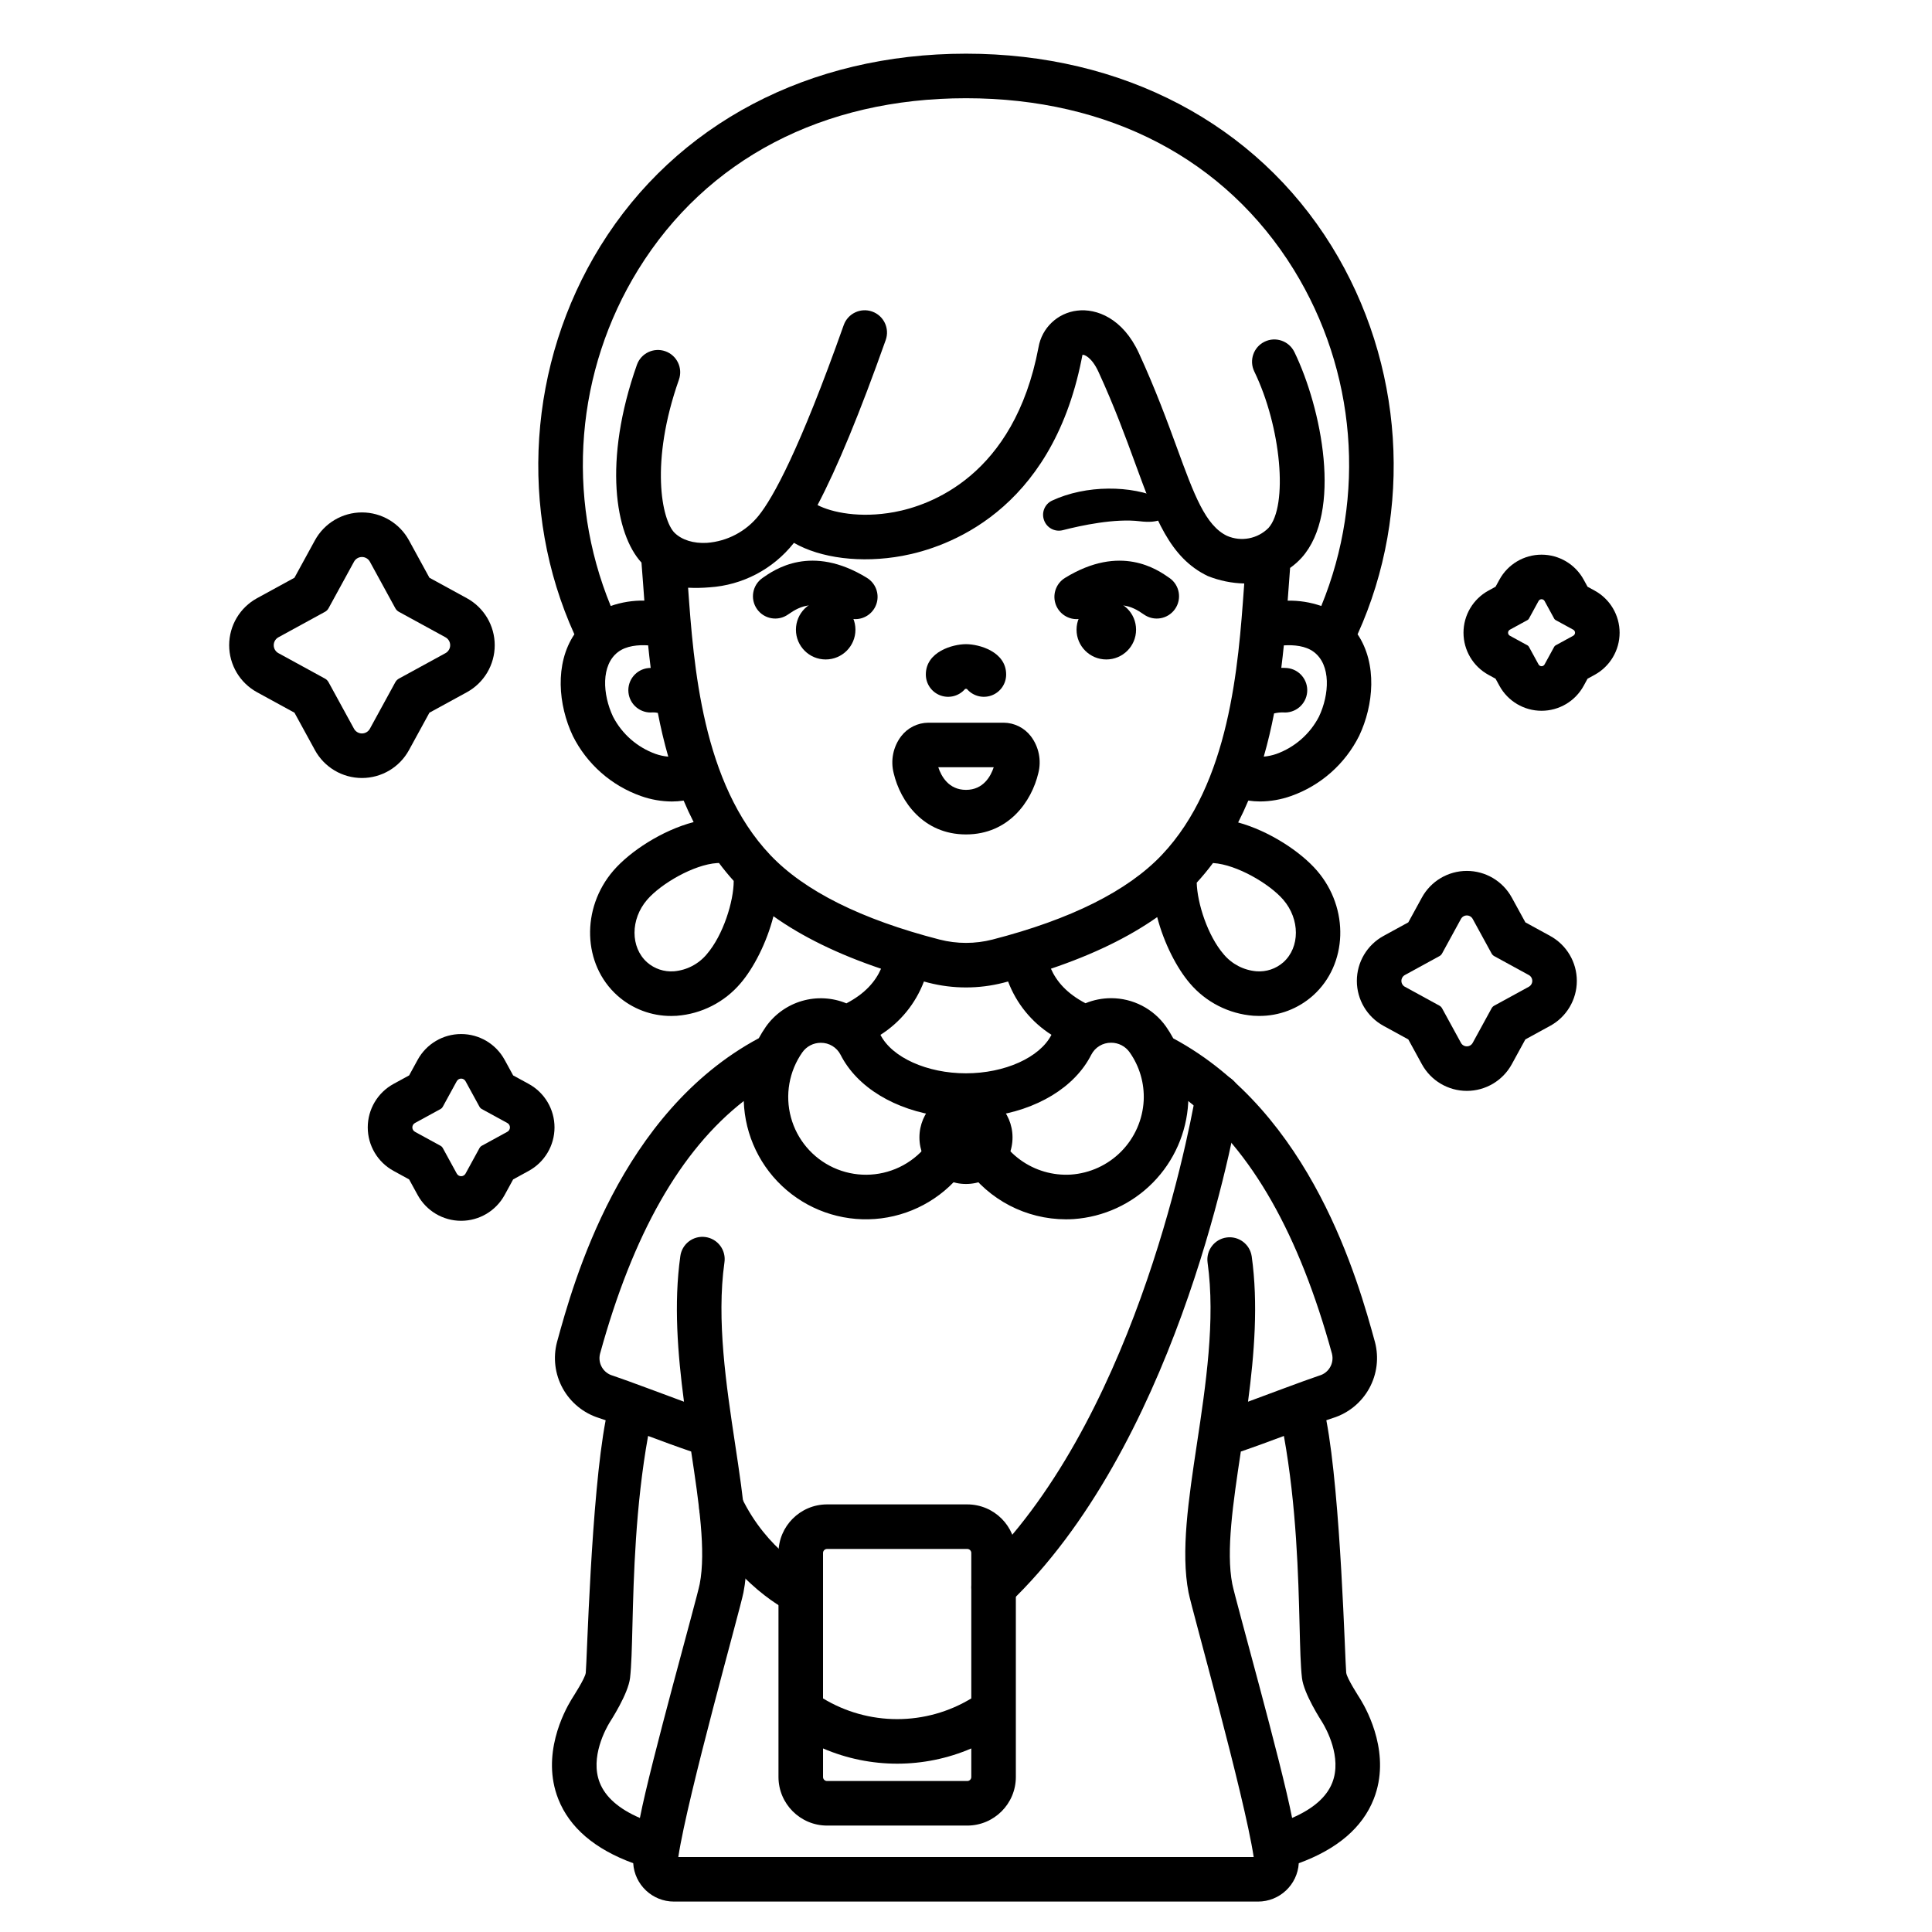 <?xml version="1.0" encoding="UTF-8"?>
<!-- Uploaded to: SVG Repo, www.svgrepo.com, Generator: SVG Repo Mixer Tools -->
<svg fill="#000000" width="800px" height="800px" version="1.1" viewBox="144 144 512 512" xmlns="http://www.w3.org/2000/svg">
 <g>
  <path d="m554.81 392.03-6.566-3.594-3.598-6.566c-2.383-4.359-6.953-7.07-11.918-7.07-4.969 0-9.539 2.711-11.918 7.07l-3.594 6.566-6.57 3.594h0.004c-4.359 2.383-7.07 6.953-7.07 11.918 0 4.965 2.711 9.535 7.07 11.918l6.566 3.594 3.594 6.57v-0.004c2.379 4.359 6.949 7.07 11.918 7.07 4.965 0 9.535-2.711 11.914-7.07l3.594-6.57 6.57-3.594v0.004c4.359-2.383 7.07-6.953 7.07-11.918 0-4.969-2.711-9.539-7.07-11.918zm-5.664 13.477-9.152 5.004v-0.004c-0.301 0.164-0.543 0.41-0.707 0.707l-5.004 9.152c-0.309 0.57-0.906 0.926-1.555 0.926-0.652 0-1.25-0.355-1.559-0.926l-5.004-9.152c-0.164-0.297-0.406-0.543-0.707-0.707l-9.145-5.004v0.004c-0.57-0.309-0.926-0.91-0.926-1.559 0-0.648 0.355-1.246 0.926-1.559l9.145-5.004v0.004c0.301-0.164 0.547-0.41 0.707-0.707l5.004-9.152c0.309-0.57 0.906-0.926 1.559-0.926 0.648 0 1.246 0.355 1.555 0.926l5.004 9.152c0.164 0.297 0.406 0.543 0.707 0.707l9.152 5.004-0.004-0.004c0.574 0.312 0.93 0.91 0.93 1.559 0 0.648-0.355 1.25-0.93 1.559z"/>
  <path d="m566.6 300.52-1.883-1.031-1.031-1.883c-2.231-4.078-6.512-6.613-11.16-6.613-4.648 0-8.926 2.535-11.156 6.613l-1.031 1.883-1.883 1.031c-4.078 2.231-6.613 6.508-6.613 11.156s2.535 8.93 6.613 11.16l1.883 1.031 1.031 1.883c2.231 4.078 6.508 6.613 11.156 6.613 4.648 0 8.93-2.535 11.16-6.613l1.031-1.883 1.883-1.031c4.078-2.231 6.613-6.512 6.613-11.16s-2.535-8.926-6.613-11.156zm-5.668 11.953-4.684 2.559c-0.152 0.086-0.277 0.211-0.363 0.363l-2.559 4.684c-0.156 0.293-0.465 0.473-0.797 0.473s-0.637-0.18-0.797-0.473l-2.559-4.684c-0.082-0.152-0.211-0.277-0.363-0.363l-4.684-2.559c-0.289-0.156-0.473-0.465-0.473-0.797s0.184-0.637 0.473-0.797l4.684-2.559c0.152-0.082 0.281-0.207 0.363-0.359l2.559-4.684v-0.004c0.16-0.289 0.465-0.473 0.797-0.473s0.641 0.184 0.797 0.473l2.559 4.684v0.004c0.086 0.152 0.211 0.277 0.363 0.359l4.684 2.559c0.289 0.16 0.469 0.465 0.469 0.797 0 0.328-0.18 0.633-0.469 0.793z"/>
  <path d="m284.12 431.25-4.133-2.258-2.258-4.133h-0.004c-2.301-4.211-6.719-6.828-11.52-6.828s-9.219 2.617-11.52 6.828l-2.262 4.133-4.133 2.258h-0.004c-4.211 2.305-6.828 6.723-6.828 11.523 0 4.801 2.617 9.219 6.828 11.52l4.133 2.262 2.262 4.133 0.004 0.004c2.301 4.211 6.719 6.832 11.52 6.832s9.219-2.621 11.523-6.832l2.258-4.133 4.133-2.262v-0.004c4.211-2.301 6.832-6.719 6.832-11.52 0-4.801-2.621-9.219-6.832-11.523zm-5.664 12.684-6.824 3.731-0.004 0.004c-0.219 0.121-0.402 0.305-0.523 0.523l-3.731 6.824h-0.004c-0.23 0.426-0.676 0.691-1.16 0.691-0.484 0-0.93-0.266-1.16-0.691l-3.731-6.824h-0.004c-0.121-0.219-0.305-0.402-0.527-0.523l-6.824-3.731 0.004-0.004c-0.426-0.23-0.691-0.676-0.691-1.16s0.266-0.93 0.691-1.164l6.824-3.731h-0.004c0.223-0.121 0.406-0.305 0.527-0.527l3.731-6.824 0.004 0.004c0.23-0.426 0.676-0.691 1.16-0.691 0.484 0 0.93 0.266 1.16 0.691l3.731 6.824 0.004-0.004c0.121 0.223 0.305 0.406 0.523 0.527l6.824 3.731c0.426 0.234 0.691 0.68 0.691 1.164s-0.266 0.93-0.691 1.16z"/>
  <path d="m252.38 342.79 5.422-9.918 9.918-5.422c4.555-2.492 7.387-7.269 7.387-12.461s-2.832-9.969-7.387-12.461l-9.918-5.422-5.422-9.918c-2.492-4.555-7.269-7.391-12.461-7.391-5.191 0-9.969 2.836-12.461 7.391l-5.426 9.918-9.914 5.422c-4.555 2.492-7.387 7.269-7.387 12.461s2.832 9.969 7.387 12.461l9.918 5.422 5.426 9.918h-0.004c2.492 4.555 7.269 7.387 12.461 7.387 5.191 0 9.969-2.832 12.461-7.387zm-3.613-18.004-6.746 12.34c-0.422 0.77-1.227 1.246-2.102 1.246s-1.68-0.477-2.102-1.246l-6.746-12.336c-0.219-0.402-0.551-0.734-0.949-0.953l-12.336-6.746h-0.004c-0.766-0.418-1.242-1.227-1.242-2.102s0.477-1.68 1.242-2.102l12.336-6.746h0.004c0.398-0.219 0.73-0.547 0.949-0.949l6.746-12.336c0.422-0.77 1.227-1.246 2.102-1.246s1.68 0.477 2.102 1.246l6.746 12.336c0.219 0.402 0.551 0.73 0.953 0.949l12.336 6.746c0.766 0.422 1.246 1.227 1.246 2.102s-0.48 1.684-1.246 2.102l-12.336 6.746c-0.402 0.219-0.734 0.551-0.953 0.949z"/>
  <path d="m400 314.71c-3.473 0-10.645 1.969-10.645 8.047v-0.004c0 2.477 1.539 4.688 3.863 5.543 2.32 0.855 4.93 0.176 6.535-1.707 0.086-0.023 0.172-0.039 0.246-0.055 0.074 0.016 0.16 0.031 0.246 0.055 1.602 1.879 4.211 2.562 6.531 1.707 2.324-0.855 3.863-3.066 3.863-5.539 0-6.082-7.168-8.047-10.641-8.047z"/>
  <path d="m451.68 276.17c-7.773-3.59-19.848-3.738-28.938 0.527-1.879 0.926-2.769 3.106-2.086 5.082 0.688 2.078 2.863 3.269 4.984 2.727 4.953-1.273 13.855-3.168 20.434-2.363 4.922 0.605 6.738-0.75 7.34-2.215 0.516-1.516-0.246-3.168-1.734-3.758z"/>
  <path d="m417.17 339.09c-1.719-2.223-4.359-3.539-7.168-3.566h-20.004c-2.809 0.027-5.449 1.344-7.164 3.566-2.137 2.797-2.871 6.418-1.996 9.824 1.77 7.477 7.852 16.219 19.16 16.219s17.391-8.734 19.168-16.246c0.871-3.398 0.133-7.008-1.996-9.797zm-17.168 14.234c-4.598 0-6.559-3.613-7.348-5.996h14.695c-0.801 2.398-2.762 5.996-7.348 5.996z"/>
  <path d="m429.34 308.08c-2.641 0-4.965-1.754-5.688-4.297-0.719-2.543 0.34-5.254 2.59-6.637 14.746-9.062 24.5-2.211 27.703 0.043l0.004-0.004c2.668 1.875 3.309 5.559 1.434 8.227-1.875 2.668-5.555 3.312-8.227 1.438-3.344-2.348-7.234-4.254-14.734 0.355-0.926 0.57-1.992 0.875-3.082 0.875z"/>
  <path d="m445.07 310.88c0 4.356-3.531 7.883-7.887 7.883-4.356 0-7.887-3.527-7.887-7.883 0-4.356 3.531-7.887 7.887-7.887 4.356 0 7.887 3.531 7.887 7.887"/>
  <path d="m370.66 308.08c-1.09 0-2.156-0.305-3.086-0.875-7.5-4.606-11.391-2.703-14.734-0.355-2.668 1.875-6.352 1.23-8.227-1.438-1.875-2.668-1.23-6.352 1.438-8.227 3.207-2.25 12.957-9.102 27.703-0.043v0.004c2.254 1.383 3.309 4.094 2.59 6.637s-3.043 4.297-5.688 4.297z"/>
  <path d="m370.7 310.88c0 4.356-3.531 7.883-7.887 7.883-4.356 0-7.883-3.527-7.883-7.883 0-4.356 3.527-7.887 7.883-7.887 4.356 0 7.887 3.531 7.887 7.887"/>
  <path d="m407.31 570.56c-2.414 0-4.582-1.469-5.481-3.711-0.895-2.238-0.34-4.797 1.406-6.465 40.453-38.578 55.176-112.4 57.715-126.8 0.566-3.211 3.629-5.356 6.84-4.789 3.211 0.566 5.356 3.629 4.789 6.84-2.656 15.043-18.074 92.172-61.195 133.3-1.098 1.051-2.559 1.633-4.074 1.633z"/>
  <path d="m400.34 542.68h-37.16c-7.106 0.008-12.863 5.766-12.875 12.871v59.371c0.012 7.106 5.769 12.863 12.875 12.875h37.16c7.106-0.012 12.863-5.769 12.871-12.875v-59.371c-0.008-7.106-5.766-12.863-12.871-12.871zm-37.156 11.809h37.156c0.586 0 1.062 0.477 1.062 1.062v38.547c-5.922 3.59-12.719 5.488-19.645 5.488-6.926 0-13.719-1.898-19.645-5.488v-38.547c0-0.586 0.477-1.062 1.066-1.062zm37.156 61.5h-37.16c-0.59 0-1.066-0.477-1.066-1.066v-7.57c12.543 5.387 26.75 5.387 39.289 0v7.57c0 0.59-0.477 1.066-1.062 1.066z"/>
  <path d="m356.2 571.87c-0.855 0-1.699-0.188-2.473-0.547-0.613-0.285-15.129-7.184-23.887-25.445-1.375-2.934-0.129-6.426 2.793-7.824 2.918-1.402 6.422-0.188 7.852 2.719 6.848 14.27 18.129 19.801 18.242 19.855v-0.004c2.492 1.188 3.832 3.941 3.227 6.633-0.609 2.691-2.996 4.609-5.754 4.613z"/>
  <path d="m500.76 587.31c-0.305-2.672-1.41-46.727-5.269-66.93 0.605-0.211 1.215-0.422 1.801-0.613v0.004c4.078-1.289 7.504-4.094 9.566-7.836 2.066-3.746 2.609-8.141 1.52-12.277-4.387-15.961-16.727-60.754-53.449-80.48-0.582-1.078-1.23-2.125-1.93-3.133-3.34-4.715-8.762-7.519-14.539-7.516h-0.027c-2.32 0.004-4.621 0.457-6.769 1.34-4.957-2.594-7.676-5.785-9.16-9.152 11.188-3.773 20.574-8.328 28.164-13.672 1.801 6.934 5.231 13.566 8.66 17.547v0.004c4.25 4.996 10.32 8.09 16.863 8.59 0.496 0.031 0.988 0.051 1.477 0.047h-0.004c5.273 0.031 10.367-1.898 14.297-5.41 9.203-8.234 9.684-23.078 1.062-33.086-4.371-5.074-12.695-10.527-20.902-12.781 0.973-1.902 1.871-3.832 2.695-5.793h0.004c1.035 0.156 2.078 0.234 3.125 0.234 2.766-0.02 5.508-0.5 8.117-1.418 7.898-2.766 14.406-8.508 18.141-16 3.832-8.102 4.836-19.027-0.426-26.891 14.84-32.754 12.316-71.797-6.887-102.86-20.043-32.414-55.355-51.004-96.891-51.004s-76.852 18.598-96.898 51.008c-19.203 31.059-21.727 70.105-6.887 102.86-5.262 7.863-4.258 18.789-0.426 26.891l-0.004 0.004c3.734 7.488 10.242 13.23 18.145 16 2.609 0.918 5.352 1.395 8.113 1.418 1.047-0.004 2.094-0.082 3.129-0.238 0.812 1.926 1.695 3.824 2.648 5.695-8.332 2.184-16.84 7.731-21.277 12.879-8.617 10.008-8.141 24.848 1.062 33.086 3.93 3.512 9.023 5.441 14.297 5.414 0.492 0 0.984-0.016 1.477-0.047v-0.004c6.539-0.5 12.609-3.594 16.859-8.59 3.473-4.035 6.949-10.77 8.734-17.793 7.629 5.434 17.16 10.086 28.516 13.914-1.484 3.375-4.203 6.574-9.18 9.172v0.004c-3.734-1.543-7.883-1.766-11.762-0.641-3.875 1.125-7.258 3.539-9.586 6.84-0.68 0.977-1.305 1.996-1.875 3.043-36.758 19.719-49.086 64.559-53.473 80.523-1.09 4.137-0.547 8.531 1.52 12.273 2.066 3.746 5.492 6.551 9.57 7.836 0.586 0.195 1.191 0.402 1.801 0.613-3.859 20.203-4.965 64.254-5.269 66.93-0.164 1.457-3.375 6.375-3.797 7.07-1.98 3.246-8.078 14.742-3.488 26.379 2.988 7.57 9.66 13.277 19.863 17.008h-0.004c0.348 5.711 5.082 10.168 10.805 10.164h154.77c5.723 0.004 10.461-4.453 10.805-10.164 10.203-3.731 16.879-9.438 19.863-17.008 4.59-11.637-1.508-23.133-3.488-26.379-0.426-0.699-3.633-5.613-3.797-7.074zm-67.559-163.8c1.012-1.973 3.055-3.203 5.273-3.176h0.012c1.934 0 3.75 0.941 4.867 2.519 2.644 3.734 3.961 8.246 3.738 12.816-0.27 5.059-2.375 9.844-5.926 13.457-3.551 3.609-8.301 5.801-13.355 6.152-4.789 0.297-9.535-1.086-13.422-3.906-3.887-2.82-6.668-6.906-7.871-11.555 12.207-1.602 22.316-7.648 26.684-16.309zm32.367-50.789c6.148 0.398 14.844 5.461 18.516 9.723 4.449 5.164 4.453 12.602 0.008 16.578-1.961 1.723-4.531 2.582-7.133 2.379-3.379-0.289-6.504-1.914-8.68-4.516-4.246-4.93-6.988-13.52-7.137-18.965 1.523-1.66 2.961-3.398 4.309-5.203 0.039 0 0.078 0 0.117 0.004zm27.965-38.789c-2.387 4.598-6.422 8.125-11.301 9.875-1.074 0.371-2.191 0.609-3.324 0.711 1.098-3.812 1.992-7.648 2.734-11.453 0.789-0.195 1.598-0.285 2.41-0.266 3.234 0.262 6.074-2.137 6.359-5.371 0.281-3.234-2.098-6.09-5.332-6.394-0.457-0.039-0.977-0.051-1.523-0.043 0.254-2.019 0.48-4.008 0.676-5.961 2.637-0.16 5.762 0.09 7.969 1.758 4.562 3.457 4.121 11.242 1.332 17.145zm-175.77 9.875c-4.879-1.75-8.914-5.277-11.301-9.879-2.789-5.902-3.231-13.688 1.332-17.141 2.203-1.668 5.332-1.918 7.969-1.762 0.195 1.957 0.422 3.953 0.676 5.981-0.207 0.012-0.426 0.016-0.613 0.035h0.004c-3.242 0.328-5.609 3.219-5.285 6.465 0.328 3.246 3.223 5.609 6.465 5.285 0.445-0.008 0.891 0.039 1.324 0.137 0.746 3.852 1.652 7.734 2.762 11.594-1.137-0.102-2.254-0.34-3.332-0.715zm5.008-58.605c-3.41-3.359-6.57-18.707 1.152-40.582h-0.004c1.09-3.074-0.523-6.449-3.598-7.535-3.074-1.086-6.449 0.523-7.535 3.598-9.016 25.539-5.742 44.855 1.211 52.41 0.195 2.297 0.695 9.188 0.758 10.07l0.004 0.004c-3.035-0.059-6.051 0.426-8.914 1.422-11.98-29.176-9.262-62.32 7.301-89.156 18.109-29.277 48.953-45.402 86.855-45.402s68.746 16.129 86.852 45.41v0.004c16.562 26.836 19.273 59.977 7.297 89.148-2.863-0.992-5.879-1.473-8.906-1.41 0.062-0.887 0.492-6.762 0.645-8.676 1.109-0.785 2.133-1.691 3.051-2.699 10.879-12.109 5.281-39.703-1.922-54.535h-0.004c-1.43-2.926-4.957-4.144-7.887-2.719-2.926 1.422-4.152 4.945-2.734 7.879 7.133 14.684 9.031 35.621 3.762 41.484-2.879 2.887-7.231 3.715-10.969 2.094-5.746-2.746-8.734-10.91-13.254-23.266-2.531-6.918-5.684-15.527-10.109-25.156-4.262-9.27-11.25-11.898-16.355-11.273h-0.004c-5.195 0.613-9.371 4.574-10.25 9.734-6.481 34.215-28.867 41.918-38.191 43.648-9.137 1.691-16.609 0.098-20.367-1.852 5.18-9.797 11.227-24.434 18.07-43.746 1.09-3.074-0.52-6.449-3.594-7.539-3.074-1.09-6.449 0.52-7.539 3.594-11.758 33.188-18.742 45.766-22.527 50.473-3.371 4.211-8.344 6.836-13.727 7.234-3.527 0.207-6.644-0.766-8.566-2.66zm-0.152 116.2c-2.602 0.203-5.176-0.656-7.137-2.379-4.445-3.977-4.438-11.414 0.012-16.578 3.668-4.258 12.363-9.32 18.512-9.723 0.184-0.012 0.355-0.016 0.531-0.02 1.219 1.633 2.519 3.215 3.902 4.75 0 5.41-2.769 14.355-7.141 19.43v0.004c-2.176 2.602-5.301 4.227-8.68 4.516zm25.516-30.816c-18.055-19.035-20.301-50.199-21.785-70.836 1.887 0.094 3.781 0.059 5.668-0.102 8.723-0.562 16.801-4.785 22.246-11.621 0.043-0.055 0.086-0.113 0.133-0.168 7 4.035 17.746 5.484 28.773 3.445 11.609-2.148 39.301-11.512 47.43-51.945 0.074-0.371 0.238-1.18 0.262-1.32 0.395-0.145 2.441 0.582 4.231 4.477 4.231 9.199 7.16 17.211 9.746 24.281 5.32 14.535 9.164 25.039 19.25 29.863 3.074 1.227 6.34 1.895 9.648 1.969-0.027 0.367-0.055 0.723-0.078 1.098-1.484 20.633-3.723 51.82-21.785 70.859-9.043 9.531-24.133 17.07-44.859 22.406-4.602 1.18-9.422 1.18-14.02 0-20.73-5.336-35.82-12.871-44.863-22.406zm40.715 33.52c0.402 0.105 0.789 0.219 1.195 0.324v-0.004c6.531 1.676 13.379 1.676 19.91 0 0.406-0.105 0.797-0.215 1.199-0.324v0.004c2.199 5.828 6.231 10.785 11.488 14.129-3.062 6.008-12.371 10.203-22.66 10.203-10.289 0-19.582-4.188-22.652-10.188h-0.004c5.273-3.344 9.316-8.305 11.523-14.145zm-32.227 18.785v-0.004c1.117-1.586 2.938-2.535 4.883-2.535 2.215-0.023 4.25 1.207 5.258 3.18 4.371 8.648 14.48 14.688 26.676 16.289h0.004c-1.516 5.922-5.578 10.867-11.098 13.496-5.516 2.629-11.914 2.672-17.469 0.121-5.551-2.555-9.684-7.441-11.277-13.344-1.594-5.898-0.488-12.203 3.023-17.207zm-43.043 202.89c-5.57-2.406-9.137-5.535-10.641-9.348-2.656-6.734 1.688-14.426 2.586-15.902 0.359-0.59 4.965-7.644 5.449-11.883 0.363-3.188 0.48-7.906 0.629-13.875 0.32-12.867 0.797-31.605 4.148-50.234 3.484 1.309 7.297 2.719 11.418 4.133 2.051 13.59 3.961 26.402 2.262 35.105-0.793 4.055-12.961 47.141-15.852 62.004zm10.176 10.348c2.477-16.328 16.379-65.559 17.266-70.094 2.102-10.77 0-24.691-2.223-39.43-2.324-15.398-4.957-32.852-2.816-48.047v0.004c0.234-1.559-0.16-3.148-1.102-4.41-0.941-1.266-2.352-2.102-3.914-2.32-1.559-0.223-3.144 0.191-4.398 1.148-1.254 0.953-2.074 2.371-2.277 3.934-1.766 12.543-0.695 25.883 0.973 38.551-2.582-0.938-15.371-5.758-18.867-6.906-2.508-0.688-4.008-3.242-3.391-5.766 8.73-31.758 21.297-53.91 38.102-67.012h-0.004c0.293 9.117 4.418 17.688 11.355 23.605 6.938 5.918 16.051 8.637 25.098 7.488 9.047-1.152 17.191-6.059 22.434-13.523 6.062 8.637 15.953 13.777 26.508 13.781 0.672 0 1.348-0.02 2.027-0.062 7.953-0.555 15.434-3.996 21.027-9.684 5.594-5.684 8.914-13.219 9.34-21.184 0.008-0.141 0-0.277 0-0.418 16.805 13.094 29.375 35.242 38.105 67.004h-0.004c0.617 2.523-0.883 5.078-3.387 5.766-3.5 1.148-16.289 5.969-18.867 6.91 1.672-12.668 2.738-26.012 0.973-38.555h-0.004c-0.484-3.199-3.457-5.41-6.66-4.961-3.207 0.453-5.449 3.398-5.031 6.609 2.141 15.195-0.492 32.648-2.816 48.047-2.223 14.738-4.324 28.66-2.223 39.43 0.887 4.535 14.789 53.77 17.266 70.094zm173.31-19.695c-1.5 3.809-5.082 6.93-10.645 9.336-2.894-14.859-15.055-57.938-15.852-61.992-1.699-8.699 0.211-21.516 2.262-35.102 4.121-1.418 7.926-2.824 11.414-4.133 3.352 18.629 3.836 37.367 4.156 50.23 0.148 5.973 0.266 10.688 0.629 13.875 0.48 4.238 5.086 11.289 5.449 11.883 0.895 1.477 5.242 9.168 2.586 15.902z"/>
  <path d="m412.33 445.43c0 6.812-5.523 12.336-12.336 12.336s-12.336-5.523-12.336-12.336 5.523-12.336 12.336-12.336 12.336 5.523 12.336 12.336"/>
 </g>
</svg>